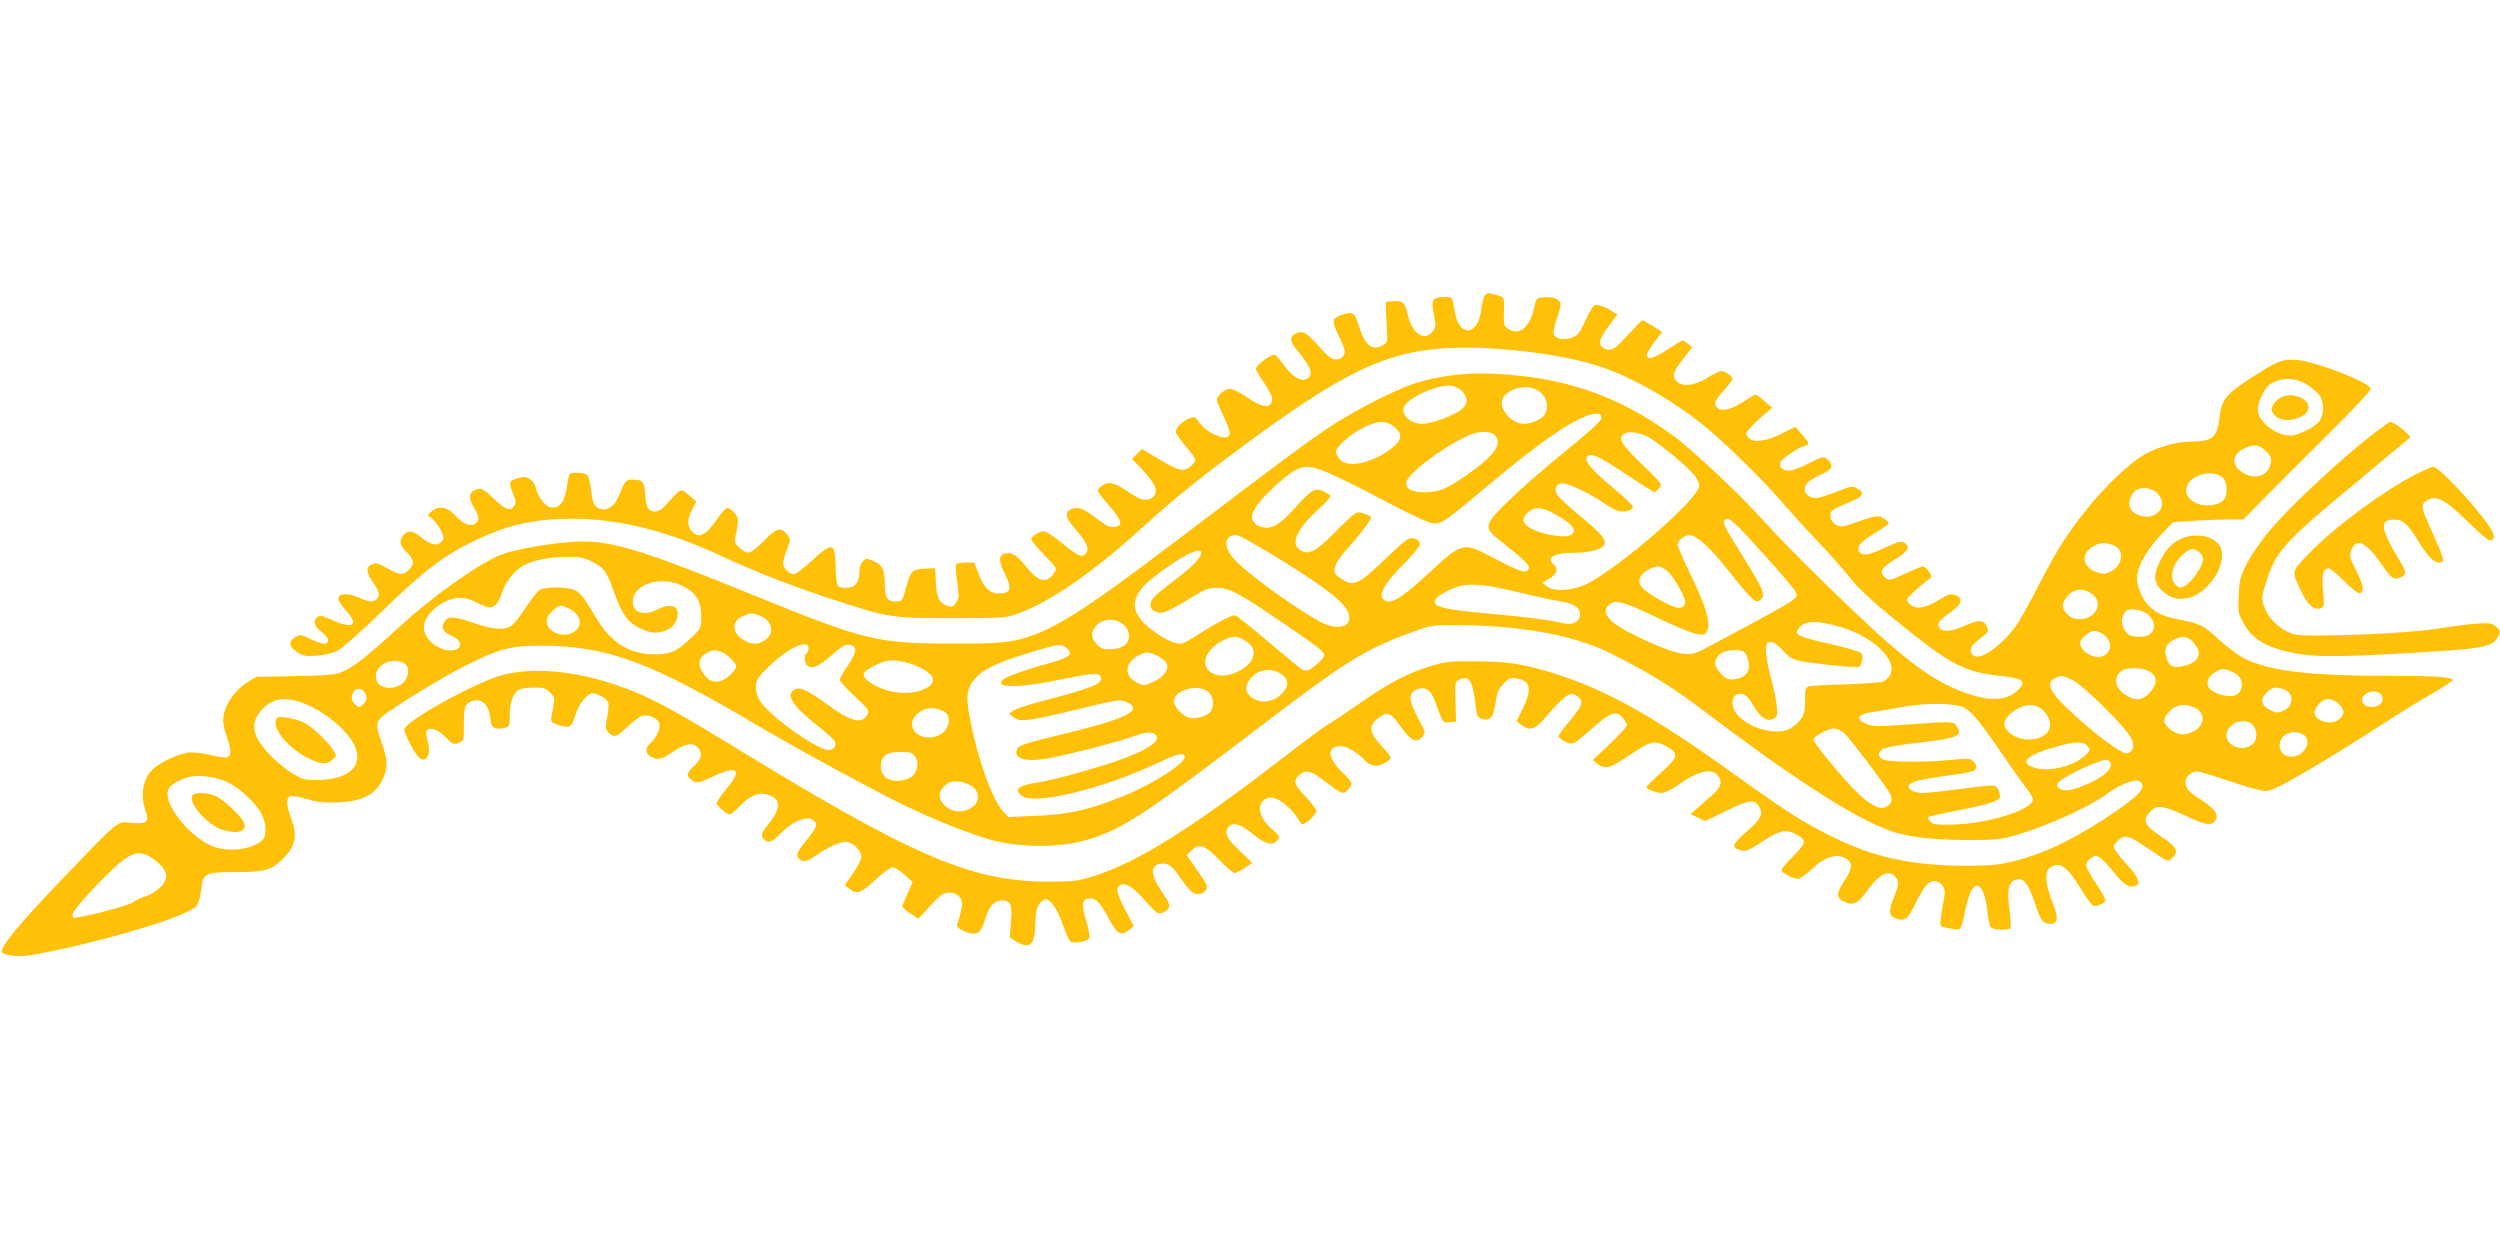 <?xml version="1.0" standalone="no"?>
<!DOCTYPE svg PUBLIC "-//W3C//DTD SVG 20010904//EN"
 "http://www.w3.org/TR/2001/REC-SVG-20010904/DTD/svg10.dtd">
<svg version="1.0" xmlns="http://www.w3.org/2000/svg"
 width="1280pt" height="640pt" viewBox="0 0 1280 640"
 preserveAspectRatio="xMidYMid meet">
<g transform="translate(0,640) scale(0.1,-0.1)"
fill="#ffc107" stroke="none">
<path d="M7602 4887 c-6 -7 -14 -39 -18 -71 -16 -138 -115 -145 -136 -9 -5 31
-11 60 -14 65 -9 14 -81 9 -93 -6 -9 -11 -9 -28 0 -74 11 -53 11 -63 -4 -86
-39 -58 -106 -17 -128 78 -15 67 -26 78 -76 74 l-38 -3 1 -45 c1 -25 3 -72 5
-104 4 -55 2 -61 -22 -74 -55 -32 -93 1 -125 110 -17 56 -30 64 -78 48 -58
-19 -60 -29 -20 -113 29 -62 34 -79 24 -96 -7 -14 -21 -21 -39 -21 -23 0 -41
14 -91 70 -62 70 -82 80 -121 60 -28 -15 -24 -41 14 -86 72 -85 85 -124 47
-144 -30 -16 -73 11 -120 75 -40 54 -41 55 -68 41 -32 -17 -72 -53 -72 -65 0
-5 16 -33 36 -62 46 -68 54 -91 43 -112 -16 -28 -54 -19 -123 28 -37 25 -77
45 -89 45 -24 0 -67 -37 -67 -57 0 -6 16 -45 36 -87 20 -42 34 -83 30 -91 -14
-39 -120 7 -161 69 -14 22 -20 24 -43 15 -36 -14 -72 -48 -72 -69 0 -9 23 -43
50 -74 28 -31 50 -63 50 -71 0 -7 -12 -23 -27 -35 -35 -27 -56 -22 -162 41
l-84 50 -26 -25 -25 -25 45 -48 c65 -70 82 -99 75 -128 -7 -27 -41 -41 -75
-30 -11 3 -43 22 -71 41 -66 45 -99 52 -130 25 -29 -23 -30 -19 48 -111 59
-69 63 -93 16 -98 -24 -2 -44 8 -95 47 -64 51 -94 60 -130 41 -30 -17 -23 -43
31 -104 57 -65 70 -100 47 -123 -19 -19 -38 -10 -128 63 -36 30 -75 54 -85 54
-23 0 -64 -27 -64 -42 0 -5 30 -41 66 -79 67 -68 67 -68 50 -94 -36 -54 -79
-45 -138 29 -51 64 -77 81 -112 72 -34 -8 -34 -41 0 -107 35 -71 30 -93 -22
-97 -54 -4 -84 23 -114 101 l-22 57 -44 0 c-23 0 -46 -4 -49 -10 -3 -5 -1 -46
6 -90 10 -71 9 -83 -5 -105 -13 -20 -22 -24 -39 -19 -47 14 -61 40 -65 120
l-4 75 -56 -3 c-64 -3 -70 -10 -97 -110 -15 -56 -17 -58 -50 -58 -43 0 -55 20
-55 95 0 69 -12 93 -55 111 -42 17 -40 17 -59 -2 -9 -8 -16 -32 -16 -52 0 -56
-23 -82 -70 -82 -47 0 -49 5 -52 125 -4 107 -17 109 -121 15 -43 -38 -83 -70
-90 -70 -25 0 -57 31 -57 55 0 13 9 47 20 74 19 49 19 50 -1 75 -31 40 -55 33
-119 -34 -32 -34 -66 -60 -77 -60 -11 0 -32 11 -48 26 -21 20 -26 31 -21 52
20 85 19 102 -4 127 -13 14 -29 25 -36 25 -7 0 -32 -27 -54 -60 -54 -79 -90
-98 -124 -64 -28 27 -29 60 -5 110 l24 46 -33 29 c-18 16 -37 29 -43 29 -10 0
-31 -20 -88 -84 -26 -29 -62 -34 -82 -10 -7 9 -14 41 -16 72 -3 66 -10 74 -58
76 -41 1 -43 -1 -76 -81 -22 -55 -59 -81 -98 -68 -28 9 -37 29 -45 99 -4 33
-12 66 -18 73 -11 14 -84 18 -92 5 -3 -5 -10 -37 -15 -73 -12 -72 -37 -102
-80 -97 -28 3 -69 56 -78 101 -3 16 -17 35 -30 44 -20 13 -30 14 -64 4 -45
-13 -46 -20 -18 -89 10 -24 11 -37 3 -50 -20 -32 -43 -24 -104 33 -49 48 -63
56 -84 51 -44 -11 -51 -41 -22 -91 30 -50 32 -68 11 -85 -23 -19 -65 -3 -104
41 -41 44 -83 52 -121 21 -23 -19 -23 -19 -3 -33 25 -17 63 -78 63 -100 0 -24
-27 -42 -53 -35 -13 3 -41 19 -62 36 -43 35 -65 37 -88 12 -25 -27 -21 -55 12
-86 41 -39 45 -63 16 -92 -31 -31 -47 -30 -113 7 -46 26 -59 29 -78 20 -32
-14 -30 -43 6 -93 32 -44 37 -67 18 -86 -17 -17 -39 -15 -92 9 -54 23 -99 22
-104 -3 -2 -9 15 -37 37 -61 72 -78 41 -101 -70 -51 -48 22 -62 24 -74 14 -24
-20 -17 -46 20 -74 37 -28 45 -53 21 -62 -8 -3 -40 7 -71 22 -54 27 -58 27
-83 12 -37 -23 -34 -48 8 -76 30 -21 44 -23 100 -19 40 2 82 13 109 26 25 13
125 101 230 204 204 198 310 280 453 350 186 90 313 120 518 121 238 0 485
-61 764 -191 179 -83 366 -156 581 -226 277 -90 290 -92 600 -92 257 0 273 1
335 23 168 60 393 216 650 451 162 148 331 283 615 488 393 283 601 385 854
414 219 26 593 -8 826 -76 159 -46 357 -152 538 -289 97 -73 321 -289 422
-407 44 -51 127 -143 185 -204 58 -60 131 -142 163 -182 62 -78 132 -141 325
-295 208 -164 279 -199 449 -218 121 -13 140 -26 98 -70 -58 -61 -153 -64
-292 -10 -116 44 -222 114 -373 246 -160 140 -518 490 -637 624 -116 131 -374
373 -471 443 -282 203 -548 295 -907 313 -131 7 -246 -4 -372 -37 -111 -29
-335 -141 -493 -247 -128 -87 -211 -149 -777 -578 -479 -364 -637 -462 -808
-501 -66 -15 -123 -18 -330 -18 -387 1 -443 14 -1015 247 -602 245 -749 288
-939 273 -142 -11 -311 -44 -370 -71 -125 -57 -341 -212 -501 -359 -182 -167
-253 -222 -320 -243 -20 -7 -118 -13 -226 -14 l-191 -3 -49 -30 c-59 -37 -110
-109 -119 -168 -5 -31 -1 -59 14 -102 25 -71 27 -104 5 -112 -9 -3 -50 2 -91
12 -47 11 -90 15 -115 11 -53 -9 -139 -50 -176 -85 -49 -45 -65 -132 -38 -208
22 -62 9 -73 -69 -66 -78 7 -55 26 -350 -281 -228 -237 -331 -362 -314 -382
16 -20 99 -25 174 -10 357 68 772 193 820 246 10 11 20 45 24 80 11 92 16 94
178 95 154 0 186 10 250 77 57 60 66 113 33 200 -24 64 -26 104 -4 112 9 3 47
-3 86 -15 56 -17 87 -20 161 -17 130 6 195 43 232 130 21 52 19 91 -10 173
-33 92 -32 108 9 142 58 47 309 200 423 257 169 85 233 101 388 100 337 -2
550 -81 1105 -409 213 -126 619 -346 764 -415 128 -61 259 -115 381 -155 185
-63 434 -61 603 5 150 58 278 144 774 522 497 379 578 430 830 522 88 33 107
36 200 36 338 0 619 -49 803 -140 210 -104 319 -171 510 -316 481 -363 793
-559 965 -608 89 -25 206 -36 371 -37 137 0 164 3 243 26 159 46 377 145 460
208 62 48 152 83 171 67 39 -32 1 -73 -173 -188 -198 -129 -356 -200 -524
-233 -89 -18 -322 -15 -456 5 -160 24 -268 58 -417 130 -145 71 -232 126 -490
311 -443 318 -675 447 -960 534 -143 43 -220 54 -385 55 -137 1 -151 -1 -245
-31 -115 -37 -209 -89 -368 -201 -62 -43 -126 -86 -143 -95 -17 -9 -123 -88
-237 -176 -465 -359 -740 -530 -962 -598 -81 -25 -104 -27 -235 -27 -395 2
-695 133 -1655 723 -121 74 -271 161 -333 192 -281 145 -598 200 -806 141
-143 -41 -496 -238 -496 -277 0 -18 34 -87 62 -128 41 -58 80 -12 58 68 -9 33
-10 49 -2 57 17 17 61 0 97 -40 31 -33 37 -35 62 -26 28 10 28 11 28 94 0 93
5 107 41 120 52 20 90 -19 96 -100 3 -38 25 -48 74 -36 22 6 24 11 24 67 0 65
18 112 49 129 11 5 45 10 76 10 47 0 60 -4 81 -26 27 -26 27 -24 7 -125 -4
-23 0 -28 28 -38 64 -22 76 -17 94 45 17 59 61 114 90 114 25 0 72 -27 79 -46
4 -9 1 -43 -5 -76 -10 -52 -10 -61 6 -78 27 -29 41 -25 98 29 29 27 62 52 75
56 32 10 81 -13 88 -40 6 -26 -14 -71 -45 -99 -37 -33 -24 -68 29 -80 19 -5
39 3 84 34 64 44 104 50 129 22 26 -28 20 -55 -18 -92 -42 -40 -43 -54 -10
-76 25 -16 29 -15 105 20 126 60 153 37 70 -62 -27 -33 -50 -66 -50 -74 0 -14
51 -58 68 -58 4 0 28 20 52 45 54 55 96 71 145 55 66 -22 65 -69 -4 -154 -34
-42 -37 -56 -19 -74 21 -21 43 -13 83 29 65 67 143 97 173 67 20 -20 14 -34
-38 -99 -53 -66 -57 -78 -38 -97 19 -19 42 -14 88 19 55 40 118 68 151 69 33
0 79 -45 79 -77 0 -13 -19 -51 -42 -84 l-43 -61 24 -19 c37 -30 59 -23 133 46
39 36 78 65 88 65 10 0 37 -17 60 -38 l43 -38 -26 -58 c-15 -32 -27 -62 -27
-67 0 -5 18 -21 41 -36 l41 -27 62 67 c51 56 67 67 94 67 48 0 75 -31 66 -78
-4 -20 -11 -47 -15 -60 -5 -13 -9 -27 -9 -32 0 -14 55 -40 83 -40 31 0 44 16
62 77 18 61 47 93 84 93 46 0 55 -20 47 -110 l-6 -80 32 -20 c71 -43 97 -19
99 88 1 75 10 102 37 120 20 13 24 12 50 -16 17 -18 40 -64 54 -108 15 -42 32
-81 40 -85 21 -12 89 1 95 19 4 8 -4 50 -17 93 -25 86 -19 109 25 109 28 0 52
-27 95 -109 39 -73 61 -85 101 -52 l24 19 -43 82 c-46 89 -51 114 -25 129 26
14 63 -9 131 -86 58 -63 62 -66 87 -55 39 18 41 38 8 85 -69 96 -78 150 -29
163 41 10 64 -5 105 -64 21 -31 48 -65 59 -75 24 -22 60 -19 76 6 12 19 11 21
-58 121 l-40 57 26 26 c38 37 70 25 144 -53 34 -35 68 -64 75 -64 8 0 31 12
52 26 l39 26 -66 63 c-67 63 -81 96 -54 123 24 24 62 12 123 -39 64 -53 107
-62 129 -27 9 15 4 23 -27 49 -68 56 -87 125 -42 155 20 13 30 14 59 4 34 -11
93 -67 116 -109 6 -12 15 -21 20 -21 16 0 70 52 70 67 0 9 -25 42 -55 74 -60
63 -65 79 -35 109 28 28 61 25 110 -13 117 -88 117 -88 143 -59 25 28 22 38
-32 89 -76 74 -79 133 -6 133 32 0 91 -36 129 -79 11 -12 31 -21 48 -21 30 0
78 25 78 41 0 5 -22 34 -50 64 -65 72 -65 105 1 148 36 24 53 14 105 -59 49
-69 76 -80 108 -45 16 18 15 23 -25 97 -48 90 -49 127 -2 145 41 15 68 -2 89
-58 43 -118 41 -115 76 -111 l33 3 -3 102 c-3 101 -3 103 22 114 49 23 66 -5
81 -134 5 -47 11 -60 28 -66 40 -15 61 2 70 55 5 27 11 60 13 73 3 13 19 37
35 54 26 25 35 29 67 23 70 -11 77 -59 25 -162 l-28 -56 24 -19 c39 -32 70
-25 115 28 118 135 137 147 177 114 29 -24 22 -42 -50 -129 -28 -34 -51 -66
-51 -72 0 -6 16 -18 34 -27 41 -19 36 -21 145 74 88 77 116 86 148 49 13 -15
23 -32 23 -39 0 -7 -39 -50 -87 -95 l-88 -84 24 -19 c38 -31 65 -23 166 46
106 72 128 77 190 42 62 -35 58 -54 -29 -132 -42 -37 -76 -71 -76 -75 0 -11
49 -30 78 -30 15 0 49 16 77 36 105 75 174 94 208 56 28 -31 21 -62 -25 -101
-23 -20 -57 -50 -77 -68 l-36 -31 38 -18 38 -18 108 53 c117 58 147 61 170 17
20 -36 7 -59 -70 -127 -74 -65 -77 -81 -20 -94 21 -4 41 4 93 39 94 63 129 72
175 49 66 -33 65 -45 -5 -116 -34 -34 -62 -67 -62 -73 0 -12 63 -44 87 -44 9
0 39 22 68 49 63 60 119 80 165 61 47 -20 49 -51 6 -115 -45 -68 -46 -90 -5
-111 43 -22 70 -12 107 40 73 101 120 127 155 88 22 -25 21 -38 -8 -111 -29
-70 -23 -96 22 -107 38 -10 54 5 91 82 19 38 43 79 55 92 27 29 62 28 83 -3
15 -23 15 -31 -1 -111 -9 -47 -13 -90 -8 -94 4 -5 29 -11 55 -15 52 -8 46 -17
73 107 34 160 92 149 111 -22 3 -36 11 -71 17 -78 11 -13 93 -17 101 -4 3 5 0
49 -6 98 -14 106 -2 147 44 152 34 4 57 -30 93 -140 25 -74 37 -88 75 -88 38
0 40 31 9 110 -37 93 -42 156 -15 176 50 36 88 11 157 -102 28 -47 58 -88 66
-91 19 -7 63 13 63 29 0 7 -22 46 -50 87 -27 41 -50 82 -50 92 0 10 11 26 25
35 23 15 27 15 49 1 13 -9 45 -43 72 -77 46 -59 78 -78 109 -66 29 11 14 45
-51 116 -36 39 -64 78 -62 87 2 9 15 25 30 36 34 25 47 20 165 -60 81 -55 83
-56 103 -38 37 33 26 59 -46 106 -100 65 -111 92 -55 143 28 25 68 18 177 -33
93 -44 124 -50 144 -26 24 29 3 63 -69 109 -67 43 -81 60 -81 95 0 24 31 51
59 51 12 0 88 -23 168 -50 80 -28 162 -50 183 -50 29 0 77 24 226 111 104 61
257 156 339 210 83 54 204 129 269 167 66 38 121 73 123 79 6 17 -88 23 -344
23 -389 0 -592 25 -719 87 -31 15 -91 60 -134 99 -81 75 -94 81 -218 105 -91
17 -147 57 -179 125 -19 43 -24 67 -20 100 6 56 56 139 128 213 l56 58 99 6
c54 4 135 7 180 7 l80 0 100 102 c54 56 202 204 328 328 139 138 227 232 224
241 -10 33 -283 139 -378 146 -77 6 -103 -5 -260 -109 -104 -69 -126 -99 -136
-186 -12 -102 -35 -121 -143 -123 -79 0 -177 -28 -246 -69 -79 -48 -193 -156
-288 -274 -103 -129 -148 -198 -243 -381 -42 -82 -92 -172 -109 -200 -65 -101
-186 -196 -226 -174 -11 5 -19 19 -19 29 0 19 11 32 70 78 22 17 23 23 12 46
-15 33 -42 34 -116 1 -63 -28 -108 -32 -125 -11 -17 20 -6 37 55 81 61 44 69
73 23 89 -22 7 -36 3 -85 -28 -69 -42 -120 -48 -149 -16 -17 19 -17 21 21 57
22 21 52 47 69 59 29 20 29 21 12 47 -10 15 -24 27 -31 27 -8 0 -47 -16 -87
-35 -85 -40 -90 -41 -113 -16 -24 27 -12 45 61 90 66 42 76 62 41 84 -13 8
-34 2 -95 -26 -85 -40 -114 -45 -132 -23 -20 24 3 51 79 97 39 23 70 45 70 50
0 5 -11 16 -25 25 -28 18 -43 15 -158 -26 -50 -18 -62 -19 -85 -8 -31 15 -41
58 -19 76 8 7 45 24 83 40 75 30 85 47 43 71 -25 14 -33 12 -107 -17 -45 -18
-91 -32 -102 -32 -34 0 -60 19 -60 44 0 29 23 49 83 76 56 25 66 43 42 70 -24
27 -31 26 -109 -15 -37 -19 -80 -35 -96 -35 -32 0 -53 20 -44 43 7 19 89 75
121 83 30 8 29 14 -11 60 l-34 39 -63 -32 c-80 -41 -148 -52 -172 -28 -9 9
-17 20 -17 25 0 10 42 54 94 99 l40 34 -40 33 c-21 19 -42 34 -46 34 -3 0 -30
-16 -59 -35 -61 -40 -112 -53 -134 -35 -24 20 -18 36 30 90 25 28 45 54 45 59
0 14 -36 41 -56 41 -10 0 -44 -16 -74 -35 -61 -39 -126 -47 -154 -19 -29 28
-20 53 49 139 l29 37 -23 19 c-23 19 -25 19 -51 2 -127 -81 -152 -91 -158 -62
-1 8 16 39 38 67 l41 52 -47 30 c-26 16 -51 30 -55 30 -4 0 -37 -34 -74 -75
-53 -59 -73 -75 -95 -75 -35 0 -54 22 -45 52 4 13 25 47 46 75 l40 53 -33 20
c-40 25 -73 34 -87 25 -6 -3 -26 -39 -45 -79 -29 -64 -38 -75 -69 -85 -42 -14
-84 -6 -92 18 -3 10 4 44 15 76 11 32 20 66 20 76 0 26 -34 41 -82 37 -41 -3
-42 -3 -54 -56 -21 -97 -76 -142 -129 -108 -25 16 -27 22 -25 79 3 87 4 85
-37 96 -48 14 -48 14 -61 -2z m4210 -456 c26 -17 55 -42 65 -57 23 -35 23 -93
0 -128 -22 -32 -109 -76 -152 -76 -75 1 -165 73 -165 133 0 40 35 111 63 130
56 36 130 35 189 -2z m-4324 -36 c29 -34 28 -60 -3 -89 -33 -31 -155 -76 -203
-76 -63 0 -113 50 -92 90 26 48 175 114 240 105 21 -3 44 -15 58 -30z m366 15
c58 -22 83 -80 55 -132 -12 -23 -67 -48 -105 -48 -65 0 -133 78 -111 127 21
48 104 75 161 53z m344 -154 c-2 -13 -68 -73 -183 -166 -99 -80 -229 -193
-288 -251 -131 -128 -133 -138 -47 -207 121 -96 151 -124 148 -140 -6 -32 -39
-23 -163 42 -178 94 -171 96 -357 -75 -144 -133 -197 -161 -228 -124 -21 26
14 84 106 176 46 46 84 91 84 101 0 26 -35 41 -62 27 -13 -6 -68 -55 -123
-108 -121 -117 -149 -131 -202 -104 -20 11 -41 27 -47 36 -15 23 13 77 73 140
51 55 111 135 111 148 0 4 -16 13 -36 19 -41 14 -37 17 -161 -107 -88 -88
-121 -105 -162 -82 -57 32 -25 107 90 212 42 38 66 67 60 71 -51 32 -64 35
-92 21 -15 -8 -51 -42 -80 -75 -71 -82 -113 -112 -155 -112 -41 0 -74 26 -74
57 0 12 13 40 28 61 39 54 155 159 199 179 72 34 106 22 511 -190 110 -57 174
-85 197 -85 39 0 63 17 275 195 248 209 415 326 511 358 51 17 71 12 67 -17z
m-1059 -42 c42 -35 40 -65 -5 -102 -99 -82 -235 -113 -275 -63 -10 13 -19 30
-19 37 0 25 64 83 130 119 80 43 126 45 169 9z m513 -41 c44 -40 2 -104 -131
-197 -117 -82 -150 -96 -225 -96 -67 0 -96 14 -96 48 0 43 200 193 325 245 52
21 104 21 127 0z m803 -20 c61 -40 178 -137 213 -178 19 -20 32 -47 32 -62 0
-63 -394 -408 -570 -500 -71 -37 -174 -45 -209 -16 l-24 19 37 22 c38 23 47
51 21 72 -42 35 1 60 103 60 77 0 134 14 152 36 21 24 -4 56 -116 149 -57 47
-110 96 -119 109 -18 27 -11 53 16 61 24 8 138 -44 218 -99 29 -20 64 -39 77
-42 33 -8 74 3 74 21 0 8 -48 54 -106 102 -101 83 -142 132 -129 153 15 25 63
4 196 -85 78 -52 145 -95 149 -95 4 0 15 9 25 20 18 20 16 22 -88 123 -109
105 -126 134 -89 157 25 16 92 3 137 -27z m3147 -63 c25 -26 29 -36 24 -63
-13 -66 -83 -87 -147 -44 -58 38 -50 94 16 123 47 21 74 17 107 -16z m-221
-136 c19 -17 25 -66 13 -99 -17 -43 -108 -58 -161 -25 -40 24 -51 61 -28 96
34 52 132 68 176 28z m-336 -79 c65 -64 -9 -149 -98 -111 -52 21 -60 72 -19
119 23 26 87 23 117 -8z m-3081 -109 c71 -40 101 -69 93 -90 -10 -25 -53 -29
-131 -12 -117 27 -156 71 -100 115 37 29 68 26 138 -13z m1069 -207 c82 -90
154 -175 160 -188 10 -20 8 -26 -15 -45 -15 -11 -107 -64 -204 -116 -98 -52
-204 -110 -237 -127 -70 -39 -105 -41 -190 -12 -99 33 -262 115 -296 149 -36
36 -39 60 -11 85 30 27 75 15 252 -71 87 -42 176 -78 198 -81 35 -5 41 -3 51
19 18 41 -6 123 -82 279 -38 79 -69 149 -69 158 0 24 31 51 60 51 36 0 107
-64 191 -171 86 -111 139 -169 154 -169 7 0 18 7 25 15 18 22 2 58 -89 204
-103 165 -113 185 -99 199 19 19 41 -1 201 -179z m-2458 -36 c225 -140 318
-215 331 -268 14 -55 -32 -78 -107 -56 -78 24 -395 246 -478 336 -59 64 -55
125 9 125 15 0 113 -55 245 -137z m4244 86 c58 -20 54 -97 -7 -132 -29 -17
-39 -18 -73 -8 -75 23 -89 93 -26 131 37 23 61 25 106 9z m-4669 -39 c0 -24
-39 -66 -119 -127 -120 -92 -141 -113 -141 -140 0 -28 33 -46 70 -38 16 4 72
33 124 66 85 53 100 59 148 59 63 0 105 -22 346 -186 167 -113 202 -141 202
-159 0 -13 -45 -57 -75 -73 -12 -6 -26 -7 -37 -1 -9 5 -88 70 -175 144 -87 74
-163 135 -171 135 -19 0 -106 -46 -181 -95 -36 -24 -77 -47 -91 -50 -30 -7
-101 28 -167 82 -103 85 -97 161 19 254 132 105 248 165 248 129z m-3122 -44
c64 -32 76 -48 111 -145 46 -127 72 -165 133 -195 56 -28 88 -32 136 -15 37
13 62 48 62 88 0 41 -44 51 -101 22 -70 -37 -129 -19 -129 38 0 92 146 137
257 80 68 -35 93 -77 93 -153 0 -60 -2 -63 -42 -103 -82 -79 -112 -93 -197
-93 -127 0 -224 60 -297 184 -64 108 -85 134 -114 146 -39 16 -144 16 -174 1
-13 -7 -45 -47 -72 -88 -26 -41 -59 -83 -72 -94 -35 -27 -94 -24 -195 11 -103
35 -131 37 -150 9 -22 -30 -10 -56 33 -73 62 -25 61 -76 -2 -76 -69 0 -138 59
-138 119 0 62 90 141 171 149 35 3 57 -2 97 -22 28 -14 60 -26 70 -26 26 0 48
27 63 78 14 49 68 116 110 137 52 27 133 44 217 44 68 1 91 -3 130 -23z m5510
-51 c16 -14 45 -54 63 -90 28 -52 32 -68 23 -82 -17 -26 -48 -19 -133 30 -88
50 -109 76 -92 113 11 25 60 53 93 54 9 0 30 -11 46 -25z m-757 -109 c80 -19
174 -40 208 -45 70 -11 101 -32 101 -67 0 -37 -40 -57 -87 -45 -63 16 -176 31
-396 51 -204 19 -262 32 -262 59 0 20 45 50 106 73 71 25 142 19 330 -26z
m2930 -7 c61 -43 20 -129 -61 -129 -30 0 -47 6 -65 25 -32 31 -31 56 1 94 31
38 81 42 125 10z m-7797 -75 c87 -42 65 -134 -33 -134 -16 0 -40 9 -55 21 -37
29 -35 70 5 103 36 31 38 31 83 10z m8093 -39 c44 -50 19 -105 -48 -105 -52 0
-67 8 -85 42 -15 29 -12 60 9 87 19 23 97 8 124 -24z m-7112 1 c67 -28 72
-101 9 -131 -28 -13 -41 -14 -67 -6 -85 30 -104 106 -33 137 40 17 49 17 91 0z
m1861 -47 c16 -15 24 -34 24 -56 0 -42 -34 -66 -96 -67 -38 -1 -50 4 -70 27
-28 33 -30 54 -8 85 33 47 106 52 150 11z m3674 -11 c160 -49 281 -164 250
-238 -7 -16 -24 -33 -38 -39 -15 -6 -103 -12 -197 -15 -93 -2 -178 -7 -187
-11 -14 -6 -17 -19 -16 -71 2 -69 -11 -98 -66 -138 -63 -47 -215 -12 -280 64
-45 54 -27 120 28 106 16 -4 35 -25 56 -62 35 -61 68 -81 102 -63 18 10 20 17
14 70 -4 33 -16 92 -27 132 -28 99 -35 177 -18 187 18 11 48 -6 82 -46 15 -18
42 -37 60 -43 50 -15 318 -44 327 -34 18 17 21 59 7 71 -8 7 -80 27 -161 46
-156 35 -178 45 -160 74 29 46 94 49 224 10z m1342 -38 c70 -54 15 -140 -67
-106 -32 14 -55 41 -55 66 0 20 49 60 73 60 13 0 36 -9 49 -20z m-4391 -33
c64 -43 45 -113 -44 -156 -117 -57 -215 20 -141 109 31 37 89 69 125 70 14 0
41 -10 60 -23z m4844 -1 c55 -56 39 -105 -41 -125 -55 -14 -80 -3 -92 42 -12
45 -4 66 32 88 42 25 72 24 101 -5z m-7085 -35 c0 -11 -4 -23 -10 -26 -15 -9
-12 -51 4 -64 23 -19 59 -3 125 55 62 54 75 60 105 48 26 -10 18 -42 -24 -103
-22 -31 -40 -63 -40 -71 0 -8 34 -47 76 -85 70 -65 76 -73 65 -93 -28 -53 -82
-39 -215 58 -96 69 -129 84 -157 70 -48 -26 -13 -83 111 -181 48 -38 90 -76
94 -84 9 -25 -5 -45 -33 -45 -43 0 -204 105 -299 194 -54 50 -72 84 -72 131 0
31 9 45 58 94 101 101 212 154 212 102z m1321 1 c35 -29 18 -46 -68 -71 -218
-62 -286 -92 -264 -114 19 -19 138 -10 297 23 167 34 202 37 210 15 14 -35
-36 -55 -301 -125 -66 -17 -131 -38 -144 -47 l-25 -16 25 -20 c32 -26 73 -20
337 44 197 48 209 49 240 35 90 -43 3 -86 -351 -171 -148 -35 -200 -52 -207
-66 -26 -47 27 -70 130 -56 79 10 386 88 461 116 64 25 102 27 119 6 21 -26
-34 -67 -152 -113 -106 -42 -363 -114 -448 -127 -108 -16 -135 -38 -85 -71 69
-45 403 36 676 162 117 55 143 62 154 44 18 -29 -155 -142 -314 -206 -171 -70
-282 -95 -448 -101 l-141 -6 -24 26 c-58 62 -132 269 -173 484 -21 111 -15
151 30 202 42 46 114 80 282 131 149 45 154 46 184 22z m-1728 -46 c20 -18 37
-40 37 -49 0 -8 -16 -29 -36 -47 -49 -43 -98 -40 -131 9 -30 45 -29 75 3 100
40 32 83 27 127 -13z m5205 17 c35 -69 14 -121 -54 -130 -36 -5 -44 -1 -72 27
-37 37 -40 65 -10 97 28 30 122 34 136 6z m-3008 -13 c21 -11 41 -29 45 -40
10 -31 -20 -69 -72 -92 -43 -19 -48 -19 -80 -4 -67 32 -67 96 -1 136 41 25 59
25 108 0z m-3854 -41 c22 -18 17 -67 -11 -94 -34 -35 -108 -36 -130 -1 -22 33
-10 73 29 97 33 21 85 20 112 -2z m2630 -14 c70 -34 89 -68 55 -96 -56 -45
-166 -49 -259 -9 -57 25 -87 52 -79 73 3 8 29 27 59 41 45 23 62 27 111 23 34
-3 81 -16 113 -32z m6294 -20 c40 -21 48 -56 20 -95 -39 -54 -80 -64 -135 -30
-59 36 -67 100 -17 129 26 15 99 13 132 -4z m442 -11 c52 -27 47 -106 -7 -117
-34 -6 -87 8 -116 32 -30 24 -19 65 24 91 33 20 49 19 99 -6z m-4893 1 c53
-27 55 -71 6 -114 -44 -39 -107 -43 -149 -10 -32 25 -33 57 -5 93 36 46 96 59
148 31z m4061 -36 c53 -24 277 -245 302 -299 18 -36 11 -66 -18 -77 -21 -8
-127 67 -243 169 -151 133 -184 187 -131 215 33 17 37 16 90 -8z m-8735 -80
c4 -13 1 -27 -11 -40 -21 -23 -28 -24 -48 -3 -20 20 -20 48 0 68 19 19 49 7
59 -25z m4309 20 c28 -22 35 -64 16 -99 -13 -24 -72 -43 -110 -35 -33 7 -80
57 -80 84 0 57 121 92 174 50z m5511 11 c53 -20 49 -88 -8 -111 -26 -11 -35
-10 -66 7 -44 23 -50 52 -17 87 27 29 49 33 91 17z m493 -22 c18 -18 14 -46
-7 -58 -54 -29 -112 10 -75 51 19 21 64 25 82 7z m-10588 -69 c90 -45 183
-129 213 -191 52 -109 -24 -181 -193 -182 -58 -1 -72 3 -127 37 -77 47 -168
145 -184 196 -14 46 -8 77 22 116 63 79 144 86 269 24z m10375 16 c30 -29 31
-49 5 -75 -38 -38 -130 -14 -130 34 0 7 9 25 21 40 27 34 71 35 104 1z m-1917
-19 c38 -20 81 -72 198 -244 48 -70 102 -146 121 -170 19 -23 33 -50 31 -59
-10 -53 -239 -122 -416 -125 -74 -2 -96 1 -109 15 -9 9 -14 19 -10 23 3 4 60
17 126 30 190 36 241 53 241 78 0 12 -6 31 -14 41 -13 18 -18 18 -177 -3 -91
-12 -183 -22 -205 -22 -45 0 -81 20 -70 39 13 20 47 29 178 47 67 9 133 20
146 25 27 10 28 30 4 52 -15 14 -30 15 -107 7 -118 -13 -317 -13 -349 0 -35
13 -34 44 2 59 15 6 86 18 157 26 223 26 250 37 211 90 -16 22 -27 22 -272 4
-131 -9 -155 -9 -188 5 -58 24 -46 49 29 60 33 5 105 17 160 27 122 22 265 20
313 -5z m394 -6 c37 -28 54 -75 39 -106 -27 -60 -144 -68 -203 -15 -40 36 -33
70 24 111 49 36 103 40 140 10z m788 5 c54 -28 49 -90 -10 -120 -43 -22 -84
-19 -119 11 -39 32 -39 53 -2 93 33 36 82 41 131 16z m-6408 -17 c46 -23 28
-101 -28 -124 -95 -40 -179 46 -108 111 37 34 86 39 136 13z m6676 -54 c52
-14 61 -98 13 -123 -71 -38 -155 32 -108 91 25 32 55 42 95 32z m-2067 -57
c27 -22 216 -272 238 -314 15 -30 0 -60 -35 -69 -29 -7 -82 24 -146 89 -64 63
-213 244 -213 259 0 17 74 58 105 58 14 0 37 -10 51 -23z m2343 -3 c29 -11 38
-41 22 -73 -33 -63 -128 -59 -134 6 -5 55 53 90 112 67z m-1100 -60 c22 -21
20 -29 -14 -57 -65 -55 -186 -81 -258 -56 -65 22 -44 54 58 88 133 43 190 50
214 25z m-5998 -59 c19 -29 12 -75 -16 -100 -11 -10 -38 -20 -62 -22 -58 -7
-98 23 -98 73 0 53 28 74 100 74 52 0 62 -3 76 -25z m6120 -30 c11 -28 -27
-66 -99 -100 -90 -42 -135 -51 -162 -32 -17 13 -17 17 -5 32 23 28 205 114
243 115 10 0 20 -7 23 -15z m-9644 -98 c63 -29 148 -108 177 -165 26 -51 28
-113 3 -135 -54 -49 -182 -62 -261 -27 -120 55 -246 218 -220 287 8 23 54 51
104 64 50 13 140 3 197 -24z m3793 -11 c69 -29 70 -103 1 -131 -44 -19 -88
-10 -121 23 -32 31 -32 66 0 97 28 29 68 32 120 11z m-4167 -386 c73 -53 82
-100 27 -148 -19 -17 -50 -35 -69 -41 -20 -5 -48 -18 -64 -30 -31 -22 -297
-89 -308 -78 -4 4 -3 16 2 26 14 31 170 197 236 252 73 61 113 65 176 19z"/>
<path d="M11678 4365 c-27 -15 -48 -43 -48 -64 0 -6 9 -20 20 -31 44 -44 170
-11 170 45 0 47 -90 79 -142 50z"/>
<path d="M1414 2716 c-19 -48 58 -143 157 -194 71 -37 98 -39 130 -13 23 19
23 21 8 46 -28 47 -114 128 -156 147 -22 10 -62 21 -87 24 -37 5 -47 4 -52
-10z"/>
<path d="M983 2324 c-16 -42 82 -150 155 -172 82 -25 128 -10 111 36 -12 31
-102 117 -144 136 -45 21 -114 21 -122 0z"/>
<path d="M12174 4196 c-162 -120 -444 -382 -555 -514 -44 -53 -97 -130 -117
-171 -33 -66 -37 -86 -40 -162 -4 -80 -2 -92 24 -138 45 -85 120 -128 265
-156 102 -19 222 -19 558 0 422 24 456 31 484 92 10 22 8 28 -13 45 -22 18
-34 20 -111 14 -48 -4 -121 -13 -164 -21 -94 -18 -342 -34 -575 -38 -166 -2
-177 -1 -223 21 -55 28 -99 77 -117 132 -11 33 -10 47 10 111 49 163 87 206
447 505 l295 246 -24 25 c-20 22 -68 53 -81 53 -3 0 -31 -20 -63 -44z"/>
<path d="M12368 3971 c-170 -87 -421 -274 -551 -410 -87 -92 -85 -82 -35 -189
32 -68 65 -97 98 -87 20 6 21 11 14 91 -7 84 1 114 30 114 7 0 42 -30 79 -66
36 -36 72 -64 79 -62 25 9 20 42 -18 115 -31 61 -36 78 -28 100 25 72 74 53
155 -62 46 -67 60 -80 80 -77 13 1 30 9 38 17 12 12 7 26 -36 97 -86 144 -89
188 -15 188 43 0 70 -23 117 -100 52 -85 85 -120 112 -120 22 0 24 3 18 28 -3
15 -26 70 -50 123 -59 130 -62 143 -34 163 51 35 93 14 221 -112 66 -64 102
-93 112 -89 23 9 20 29 -10 73 -74 110 -257 304 -286 304 -7 0 -48 -18 -90
-39z"/>
<path d="M11162 3639 c-49 -24 -82 -63 -112 -133 -27 -59 -20 -95 25 -135 42
-36 81 -45 134 -31 105 28 199 183 159 260 -30 58 -130 76 -206 39z m96 -65
c12 -8 22 -26 22 -38 0 -31 -58 -117 -92 -135 -24 -14 -28 -14 -47 3 -38 34
-19 111 38 159 38 31 48 33 79 11z"/>
</g>
</svg>
